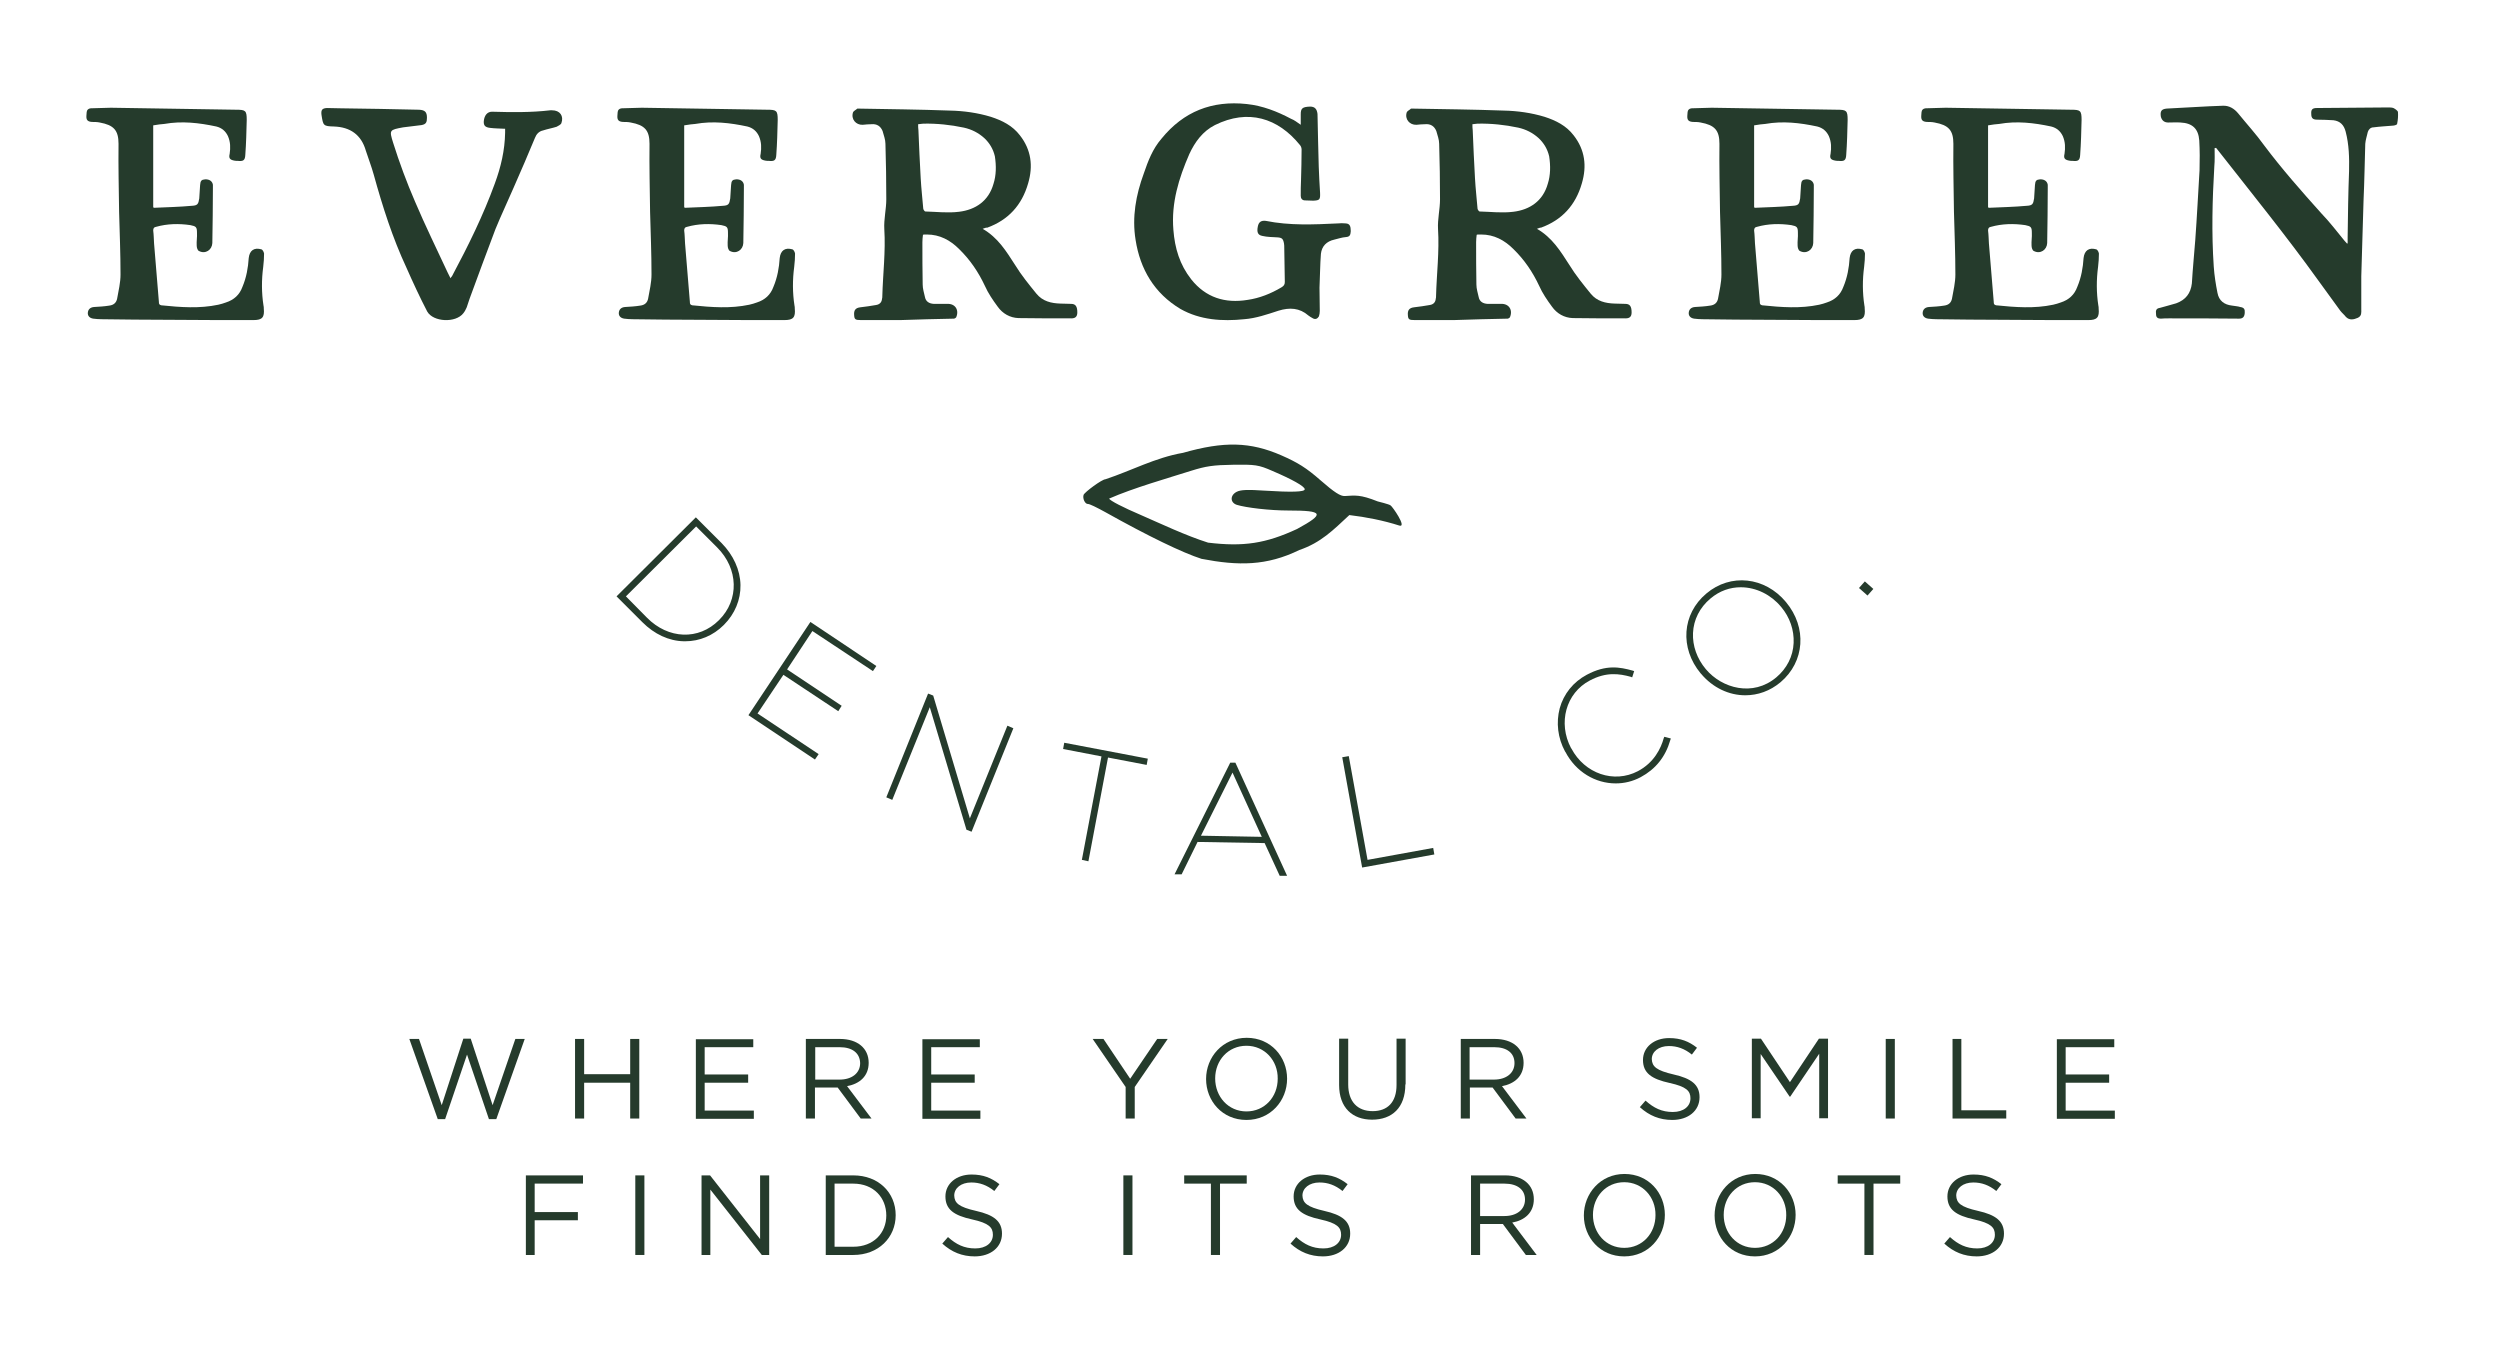 <?xml version="1.0" encoding="utf-8"?>
<!-- Generator: Adobe Illustrator 26.0.1, SVG Export Plug-In . SVG Version: 6.00 Build 0)  -->
<svg version="1.1" id="Layer_1" xmlns="http://www.w3.org/2000/svg" xmlns:xlink="http://www.w3.org/1999/xlink" x="0px" y="0px"
	 viewBox="0 0 879.5 480.4" style="enable-background:new 0 0 879.5 480.4;" xml:space="preserve">
<style type="text/css">
	.st0{fill:#253B2C;}
	.st1{fill:#4C683F;}
	.st2{fill:#181C0C;}
	.st3{fill:#7D9C72;}
	.st4{fill:#C2D9DF;}
	.st5{fill:#FFFFFF;}
</style>
<g>
	<path class="st0" d="M163,365.4h2.6l7.7,23.4l8-23.3h3.3l-10,28.2H172l-7.7-22.7l-7.7,22.7h-2.6l-10-28.2h3.4l8,23.3L163,365.4z"/>
	<path class="st0" d="M205.5,380.9v12.6h-3.2v-28h3.2v12.4h16.2v-12.4h3.2v28h-3.2v-12.6H205.5z"/>
	<path class="st0" d="M265,368.4h-17.1v9.6h15.3v2.9h-15.3v9.8h17.3v2.9h-20.4v-28H265V368.4z"/>
	<path class="st0" d="M302.8,393.5l-8.1-10.9h-8v10.9h-3.2v-28h12c6.2,0,10.1,3.3,10.1,8.4c0,4.7-3.2,7.4-7.6,8.2l8.6,11.4H302.8z
		 M295.4,368.4h-8.6v11.4h8.6c4.2,0,7.2-2.2,7.2-5.8C302.5,370.5,299.9,368.4,295.4,368.4z"/>
	<path class="st0" d="M344.7,368.4h-17.1v9.6h15.3v2.9h-15.3v9.8h17.3v2.9h-20.4v-28h20.2V368.4z"/>
	<path class="st0" d="M399.2,393.5H396v-11.1l-11.6-16.9h3.8l9.4,14l9.5-14h3.7l-11.6,16.9V393.5z"/>
	<path class="st0" d="M438.5,394c-8.5,0-14.2-6.7-14.2-14.4s5.8-14.5,14.3-14.5s14.2,6.7,14.2,14.4C452.8,387.2,447,394,438.5,394z
		 M438.5,367.9c-6.4,0-11,5.1-11,11.5c0,6.4,4.6,11.6,11,11.6c6.4,0,11-5.1,11-11.5C449.6,373.1,444.9,367.9,438.5,367.9z"/>
	<path class="st0" d="M494.4,381.5c0,8.2-4.7,12.4-11.7,12.4c-6.9,0-11.6-4.2-11.6-12.2v-16.3h3.2v16.1c0,6,3.2,9.4,8.6,9.4
		c5.2,0,8.4-3.1,8.4-9.2v-16.3h3.2V381.5z"/>
	<path class="st0" d="M533.2,393.5l-8.1-10.9h-8v10.9h-3.2v-28h12c6.2,0,10.1,3.3,10.1,8.4c0,4.7-3.2,7.4-7.6,8.2l8.6,11.4H533.2z
		 M525.7,368.4H517v11.4h8.6c4.2,0,7.2-2.2,7.2-5.8C532.8,370.5,530.2,368.4,525.7,368.4z"/>
	<path class="st0" d="M588.8,378c6.2,1.4,9.1,3.6,9.1,8c0,4.8-4,8-9.6,8c-4.4,0-8.1-1.5-11.4-4.5l2-2.3c2.9,2.6,5.7,4,9.6,4
		c3.8,0,6.2-2,6.2-4.8c0-2.6-1.4-4.1-7.3-5.4c-6.4-1.4-9.4-3.5-9.4-8.1c0-4.5,3.9-7.7,9.2-7.7c4.1,0,7,1.2,9.8,3.4l-1.8,2.4
		c-2.6-2.1-5.2-3-8.1-3c-3.6,0-6,2-6,4.6C581.2,375.2,582.7,376.6,588.8,378z"/>
	<path class="st0" d="M629.8,385.8h-0.2l-10.2-15v22.6h-3.1v-28h3.2l10.2,15.3l10.2-15.3h3.2v28H640v-22.7L629.8,385.8z"/>
	<path class="st0" d="M666.6,365.5v28h-3.2v-28H666.6z"/>
	<path class="st0" d="M686.8,365.5h3.2v25.1h15.8v2.9h-18.9V365.5z"/>
	<path class="st0" d="M743.8,368.4h-17.1v9.6H742v2.9h-15.3v9.8H744v2.9h-20.4v-28h20.2V368.4z"/>
	<path class="st0" d="M205.1,416.4h-17v10h15.2v2.9h-15.2v12.2H185v-28h20.1V416.4z"/>
	<path class="st0" d="M226.7,413.5v28h-3.2v-28H226.7z"/>
	<path class="st0" d="M267.5,413.5h3.1v28H268l-18.1-23v23h-3.1v-28h3l17.6,22.4V413.5z"/>
	<path class="st0" d="M300.2,441.5h-9.7v-28h9.7c8.8,0,14.9,6,14.9,14C315.1,435.4,309,441.5,300.2,441.5z M300.2,416.4h-6.6v22.2
		h6.6c7.1,0,11.6-4.8,11.6-11C311.8,421.3,307.3,416.4,300.2,416.4z"/>
	<path class="st0" d="M343.4,426c6.2,1.4,9.1,3.6,9.1,8c0,4.8-4,8-9.6,8c-4.4,0-8.1-1.5-11.4-4.5l2-2.3c2.9,2.6,5.7,4,9.6,4
		c3.8,0,6.2-2,6.2-4.8c0-2.6-1.4-4.1-7.3-5.4c-6.4-1.4-9.4-3.5-9.4-8.1c0-4.5,3.9-7.7,9.2-7.7c4.1,0,7,1.2,9.8,3.4l-1.8,2.4
		c-2.6-2.1-5.2-3-8.1-3c-3.6,0-6,2-6,4.6C335.8,423.2,337.2,424.6,343.4,426z"/>
	<path class="st0" d="M398.4,413.5v28h-3.2v-28H398.4z"/>
	<path class="st0" d="M429.2,441.5H426v-25.1h-9.4v-2.9h22v2.9h-9.4V441.5z"/>
	<path class="st0" d="M465.9,426c6.2,1.4,9.1,3.6,9.1,8c0,4.8-4,8-9.6,8c-4.4,0-8.1-1.5-11.4-4.5l2-2.3c2.9,2.6,5.7,4,9.6,4
		c3.8,0,6.2-2,6.2-4.8c0-2.6-1.4-4.1-7.3-5.4c-6.4-1.4-9.4-3.5-9.4-8.1c0-4.5,3.9-7.7,9.2-7.7c4.1,0,7,1.2,9.8,3.4l-1.8,2.4
		c-2.6-2.1-5.2-3-8.1-3c-3.6,0-6,2-6,4.6C458.3,423.2,459.8,424.6,465.9,426z"/>
	<path class="st0" d="M536.8,441.5l-8.1-10.9h-8v10.9h-3.2v-28h12c6.2,0,10.1,3.3,10.1,8.4c0,4.7-3.2,7.4-7.6,8.2l8.6,11.4H536.8z
		 M529.3,416.4h-8.6v11.4h8.6c4.2,0,7.2-2.2,7.2-5.8C536.5,418.5,533.8,416.4,529.3,416.4z"/>
	<path class="st0" d="M571.4,442c-8.5,0-14.2-6.7-14.2-14.4S563,413,571.5,413s14.2,6.7,14.2,14.4C585.7,435.2,579.9,442,571.4,442z
		 M571.4,415.9c-6.4,0-11,5.1-11,11.5c0,6.4,4.6,11.6,11,11.6c6.4,0,11-5.1,11-11.5C582.5,421.1,577.8,415.9,571.4,415.9z"/>
	<path class="st0" d="M617.4,442c-8.5,0-14.2-6.7-14.2-14.4S609,413,617.5,413s14.2,6.7,14.2,14.4C631.7,435.2,625.9,442,617.4,442z
		 M617.4,415.9c-6.4,0-11,5.1-11,11.5c0,6.4,4.6,11.6,11,11.6c6.4,0,11-5.1,11-11.5C628.5,421.1,623.8,415.9,617.4,415.9z"/>
	<path class="st0" d="M659.1,441.5h-3.2v-25.1h-9.4v-2.9h22v2.9h-9.4V441.5z"/>
	<path class="st0" d="M695.9,426c6.2,1.4,9.1,3.6,9.1,8c0,4.8-4,8-9.6,8c-4.4,0-8.1-1.5-11.4-4.5l2-2.3c2.9,2.6,5.7,4,9.6,4
		c3.8,0,6.2-2,6.2-4.8c0-2.6-1.4-4.1-7.3-5.4c-6.4-1.4-9.4-3.5-9.4-8.1c0-4.5,3.9-7.7,9.2-7.7c4.1,0,7,1.2,9.8,3.4l-1.8,2.4
		c-2.6-2.1-5.2-3-8.1-3c-3.6,0-6,2-6,4.6C688.3,423.2,689.7,424.6,695.9,426z"/>
</g>
<g>
	<path class="st0" d="M244.8,182l-27.9,27.8l9.1,9.1c4.2,4.2,9.3,6.6,14.6,6.7c0.2,0,0.3,0,0.5,0c5,0,9.8-2,13.5-5.7l0.1-0.1
		c3.8-3.8,5.9-8.8,5.8-14c-0.1-5.3-2.5-10.5-6.6-14.7L244.8,182z M244.9,185.2l7.4,7.4c7.5,7.5,7.8,18.4,0.7,25.5l-0.1,0.1
		c-7.1,7.1-17.8,6.7-25.3-0.9l-7.4-7.5L244.9,185.2z"/>
	<polygon class="st0" points="263.3,251.6 286.7,267.2 288,265.3 266.5,251 275.6,237.4 294.9,250.2 296.1,248.3 276.9,235.5 
		285.8,222 307.1,236.1 308.3,234.3 285.1,218.8 	"/>
	<polygon class="st0" points="341.2,287.9 328.3,244.7 326.5,244 311.8,280.5 313.9,281.4 327.1,248.8 340,291.9 341.8,292.6 
		356.5,256.2 354.4,255.3 	"/>
	<polygon class="st0" points="374,263.5 387.5,266.1 380.6,302.5 382.9,303 389.8,266.5 403.4,269.1 403.8,266.9 374.4,261.3 	"/>
	<path class="st0" d="M434.6,268.3l-1.8,0l-19.6,39.3l2.5,0l5.6-11.4l23.6,0.4l5.3,11.5l2.6,0l-18.1-39.6L434.6,268.3z M422.5,294
		l11.1-22.2l10.3,22.6L422.5,294z"/>
	<polygon class="st0" points="481.1,302.5 474.5,266 472.2,266.4 479.2,305.2 504.6,300.6 504.2,298.3 	"/>
	<path class="st0" d="M585.3,259.7c-1,3.6-3.4,8.6-9.1,11.6c-8.4,4.4-18.7,0.9-23.4-8l-0.1-0.1c-4.7-8.9-1.8-19.4,6.6-23.8
		c5.8-3.1,10.4-2.4,14.4-1.3l0.5,0.2l0.7-2.2l-0.6-0.2c-4.4-1.2-9.2-2.2-16.1,1.5c-4.7,2.5-8.1,6.7-9.5,11.8
		c-1.3,5-0.7,10.4,1.9,15.2l0.1,0.1v0c3.7,7.1,10.6,11.1,17.7,11.1c3,0,6-0.7,8.8-2.2c5.2-2.8,8.7-7.1,10.4-13l0.2-0.6l-2.3-0.6
		L585.3,259.7z"/>
	<path class="st0" d="M628.3,211.8c-7.4-8.9-19.5-10.2-28-3c-8.6,7.2-9.4,19.2-2,28.1l0.1,0.1c4.2,5,9.9,7.6,15.6,7.6
		c4.4,0,8.7-1.5,12.4-4.6C634.9,232.8,635.8,220.8,628.3,211.8L628.3,211.8z M600.1,235.4L600.1,235.4c-3.1-3.7-4.7-8.2-4.5-12.7
		c0.2-4.7,2.4-9,6.1-12.1c3.3-2.8,7-4,10.7-4c5.5,0,10.7,2.7,14.1,6.8l0.1,0.1c3.1,3.7,4.6,8.2,4.4,12.7c-0.2,4.7-2.4,9-6.1,12.1
		C616.7,245.2,605.8,242.2,600.1,235.4z"/>
	
		<rect x="654.8" y="205.1" transform="matrix(0.663 -0.749 0.749 0.663 66.239 561.323)" class="st0" width="3.1" height="4"/>
</g>
<g>
	<path class="st0" d="M53.9,44.1v28.8c0.1,0.1,0.2,0.2,0.3,0.2c4.4-0.2,8.9-0.3,13.3-0.7c2-0.1,2.3-0.6,2.6-2.6l0.3-4.7
		c0.1-1.5,0.5-1.9,1.7-2c1.5-0.1,2.6,0.6,2.8,1.9v1.4c0,6.4-0.1,12.7-0.2,19.1c-0.1,2.4-2.4,4-4.7,2.8c-0.5-0.2-0.8-1.2-0.8-1.9
		c-0.1-1.5,0.2-3,0.1-4.5c0-2-0.3-2.3-2.3-2.7c-4.1-0.6-8.2-0.5-12.1,0.6c-0.7,0.1-1,0.5-1,1.3c0.2,1.5,0.2,3,0.3,4.5l1.7,20.6
		c0,0.7,0.1,1,0.8,1.2c6.8,0.7,13.5,1.2,20.1-0.2c0.9-0.2,1.9-0.5,2.7-0.8c2.8-0.9,4.8-2.7,5.8-5.5c1.4-3.3,2-6.8,2.2-10.1
		c0.3-2.7,1.9-3.8,4.4-3.1c0.5,0.1,0.9,0.9,1,1.5c0,1.5-0.1,3.1-0.3,4.7c-0.6,4.5-0.6,9.1,0.1,13.6c0.1,0.3,0.1,0.7,0.1,1
		c0.3,3.1-0.5,4.1-3.6,4.1c-10,0-20.1,0-30.2-0.1c-7.8,0-15.6-0.1-23.3-0.2c-1,0-2-0.1-2.9-0.2c-1.3-0.2-2-1-1.9-2.1
		c0.1-1.2,0.9-1.9,2.2-2c1.7-0.1,3.6-0.2,5.4-0.5c1.5-0.2,2.4-1,2.7-2.4c0.5-2.8,1.2-5.7,1.2-8.5c0-7.3-0.3-14.7-0.5-22.1
		c-0.1-7.9-0.3-16-0.2-23.9c0-4.8-1.7-6.6-6.6-7.5c-0.9-0.2-1.9-0.2-2.7-0.2c-1.6-0.1-2.1-0.7-2-2.2c0-0.5,0.1-0.9,0.1-1.3
		c0.1-0.8,0.6-1.2,1.4-1.3c2.3,0,4.8-0.2,7.1-0.2l44.1,0.7c3.3,0,3.7,0.3,3.7,3.6c-0.1,4.1-0.2,8.3-0.5,12.3
		c-0.1,1.9-0.7,2.3-2.6,2.1c-0.5,0-0.8,0-1.3-0.1c-1.5-0.3-2-0.8-1.6-2.4c0.3-2.1,0.3-4.1-0.6-6.2c-0.8-1.7-2.1-2.9-4.1-3.4
		c-6.1-1.3-12.1-2-18.3-0.9C56.8,43.7,55.4,43.8,53.9,44.1z"/>
	<path class="st0" d="M177.6,45.3c-1.9-0.1-3.5-0.1-5.1-0.3c-1.9-0.2-2.4-0.9-2.3-2.4c0.2-2.1,1.3-3.3,2.9-3.3
		c6.9,0.2,13.7,0.3,20.5-0.5h0.6c2.8,0,4.2,2,3.3,4.5c-0.2,0.6-1.2,1-1.7,1.3c-1.6,0.5-3.3,0.8-4.8,1.3c-1.4,0.3-2.3,1.3-2.8,2.6
		c-2.4,5.8-4.9,11.6-7.5,17.5c-2.1,4.9-4.4,9.7-6.4,14.6c-3.1,8.2-6.1,16.3-9.1,24.5l-1,3c-0.3,0.7-0.7,1.5-1.2,2.1
		c-2.7,3.5-10.6,3.1-12.7-0.6c-2.6-5-5-10.2-7.3-15.4c-4.9-10.5-8.4-21.5-11.5-32.7c-0.8-2.9-1.9-5.7-2.8-8.5
		c-1.6-5.6-5.5-8.3-11.2-8.5c-3.8-0.1-3.8-0.3-4.4-4.1c-0.2-1.7,0.2-2.3,1.9-2.4c1.6,0,3.3,0.1,4.9,0.1c9.2,0.1,18.4,0.3,27.5,0.5
		c2.1,0.1,2.8,0.8,2.8,2.8c0,1.6-0.3,2.3-1.9,2.6c-2.2,0.3-4.3,0.5-6.5,0.8c-4.8,0.9-4.9,0.9-3.5,5.4c2.2,7,4.8,14,7.7,20.7
		c3.6,8.5,7.7,16.8,11.5,25l1,2c0.2-0.5,0.5-0.6,0.6-0.9c5.6-10.5,10.9-21.2,15-32.5c2.1-5.7,3.5-11.6,3.6-17.8V45.3z"/>
	<path class="st0" d="M240.7,44.1v28.8c0.1,0.1,0.2,0.2,0.3,0.2c4.4-0.2,8.9-0.3,13.3-0.7c2-0.1,2.3-0.6,2.6-2.6l0.3-4.7
		c0.1-1.5,0.5-1.9,1.7-2c1.5-0.1,2.6,0.6,2.8,1.9v1.4c0,6.4-0.1,12.7-0.2,19.1c-0.1,2.4-2.4,4-4.7,2.8c-0.5-0.2-0.8-1.2-0.8-1.9
		c-0.1-1.5,0.2-3,0.1-4.5c0-2-0.3-2.3-2.3-2.7c-4.1-0.6-8.2-0.5-12.1,0.6c-0.7,0.1-1,0.5-1,1.3c0.2,1.5,0.2,3,0.3,4.5l1.7,20.6
		c0,0.7,0.1,1,0.8,1.2c6.8,0.7,13.5,1.2,20.1-0.2c0.9-0.2,1.9-0.5,2.7-0.8c2.8-0.9,4.8-2.7,5.8-5.5c1.4-3.3,2-6.8,2.2-10.1
		c0.3-2.7,1.9-3.8,4.4-3.1c0.5,0.1,0.9,0.9,1,1.5c0,1.5-0.1,3.1-0.3,4.7c-0.6,4.5-0.6,9.1,0.1,13.6c0.1,0.3,0.1,0.7,0.1,1
		c0.3,3.1-0.5,4.1-3.6,4.1c-10,0-20.1,0-30.2-0.1c-7.8,0-15.6-0.1-23.3-0.2c-1,0-2-0.1-2.9-0.2c-1.3-0.2-2-1-1.9-2.1
		c0.1-1.2,0.9-1.9,2.2-2c1.7-0.1,3.6-0.2,5.4-0.5c1.5-0.2,2.4-1,2.7-2.4c0.5-2.8,1.2-5.7,1.2-8.5c0-7.3-0.3-14.7-0.5-22.1
		c-0.1-7.9-0.3-16-0.2-23.9c0-4.8-1.7-6.6-6.6-7.5c-0.9-0.2-1.9-0.2-2.7-0.2c-1.6-0.1-2.1-0.7-2-2.2c0-0.5,0.1-0.9,0.1-1.3
		c0.1-0.8,0.6-1.2,1.4-1.3c2.3,0,4.8-0.2,7.1-0.2l44.1,0.7c3.3,0,3.7,0.3,3.7,3.6c-0.1,4.1-0.2,8.3-0.5,12.3
		c-0.1,1.9-0.7,2.3-2.6,2.1c-0.5,0-0.8,0-1.3-0.1c-1.5-0.3-2-0.8-1.6-2.4c0.3-2.1,0.3-4.1-0.6-6.2c-0.8-1.7-2.1-2.9-4.1-3.4
		c-6.1-1.3-12.1-2-18.3-0.9C243.6,43.7,242.3,43.8,240.7,44.1z"/>
	<path class="st0" d="M345.7,80.5c5.4,3.1,8.3,7.9,11.4,12.7c2.2,3.6,4.9,6.9,7.5,10.1c2.2,2.7,5.2,3.4,8.5,3.5
		c1.3,0.1,2.6,0,3.7,0.1c1.6,0,2.2,0.9,2.2,3c0,1.4-0.6,2.1-2.1,2.1c-6.2,0-12.5,0-18.6-0.1c-3-0.1-5.6-1.6-7.3-4
		c-1.7-2.3-3.4-4.8-4.5-7.3c-2.3-4.9-5.2-9.2-9.1-13c-3.1-3.1-6.8-5.1-11.3-5.1h-0.9c-0.1,0-0.2,0-0.5,0.1c-0.1,0.8-0.2,1.7-0.2,2.6
		c0,5,0,9.9,0.1,14.9c0,1.5,0.5,3,0.8,4.4c0.3,1.6,1.5,2.3,3.1,2.4h4.8c2.7-0.1,4.2,2.1,3.1,4.7c-0.1,0.2-0.6,0.5-0.8,0.5
		c-6.3,0.1-12.5,0.3-18.8,0.5h-13.9c-1.9,0-2.3-0.2-2.4-1.6c-0.2-1.9,0.5-2.7,2.2-2.9c1.9-0.2,3.7-0.5,5.5-0.8c1.3-0.2,2-1,2.1-2.2
		c0.1-0.3,0.1-0.6,0.1-0.9c0.2-7.8,1.2-15.7,0.7-23.6c-0.2-3.5,0.7-7,0.7-10.5c0-6.4-0.1-12.9-0.3-19.5c0-1.5-0.6-3-1-4.5
		c-0.7-1.7-2-2.6-4-2.4c-0.9,0-2,0.1-3,0.2c-2.4,0.1-4.2-2-3.4-4.4c0.2-0.5,1-0.8,1.5-1.3h0.3c10.7,0.2,21.5,0.3,32.3,0.7
		c4.9,0.1,9.8,0.8,14.4,2.2c4,1.3,7.6,3.1,10.2,6.5c4,5.1,4.7,10.8,2.9,16.9c-2.2,7.7-7,12.9-14.4,15.6
		C346.8,80,346.4,80.3,345.7,80.5z M323,43.7c0,0.8,0,1.4,0.1,2.1c0.2,5.6,0.5,11.3,0.8,16.9c0.2,3.6,0.6,7.1,0.9,10.7
		c0,0.3,0.5,1,0.7,1c4,0.1,7.9,0.6,11.9,0.1c5.8-0.7,10.4-3.8,12.1-9.8c1-3.1,1-6.4,0.5-9.7c-0.6-2.6-1.9-4.7-3.7-6.4
		c-2.1-1.9-4.5-3.1-7.2-3.7c-4.7-1-9.5-1.5-14.3-1.4C324.1,43.6,323.7,43.6,323,43.7z"/>
	<path class="st0" d="M457.6,43.9v-3.7c0-2.1,0.6-2.6,3.3-2.7c1.6,0,2.4,0.8,2.6,2.6c0.1,3.1,0.1,6.3,0.2,9.4
		c0.1,6.2,0.3,12.2,0.7,18.3c0.1,2.4-0.1,2.7-2.4,2.8c-1,0-2-0.1-2.9-0.1c-1,0-1.5-0.7-1.5-1.6c0-1.9,0-3.7,0.1-5.5
		c0.1-3.6,0.2-7.2,0.2-10.8c0-0.5-0.2-1.2-0.6-1.6c-7.7-9.5-18.2-12.8-29.9-7c-4.3,2.2-7,5.9-9,10.2c-3.7,8.5-6.4,17.2-5.6,26.7
		c0.5,6.4,2.2,12.2,6.3,17.4c5.1,6.4,11.9,8.5,19.8,7.2c4.2-0.6,8.2-2.2,11.9-4.4c0.8-0.5,1.2-0.9,1.2-1.9
		c-0.1-4.1-0.1-8.3-0.2-12.3c0-0.3,0-0.8-0.1-1.3c-0.3-1.6-0.7-2-2.4-2.1c-1.7-0.1-3.5-0.1-5.2-0.5c-1.6-0.3-2-1.3-1.6-3.3
		c0.3-1.6,1.2-2.2,2.8-2c8.4,1.7,16.9,1.3,25.3,0.9c0.9-0.1,2-0.1,2.9,0c1.3,0.1,1.7,0.9,1.7,2.7c-0.1,1.2-0.2,2-1.7,2.1
		c-1.4,0.1-2.8,0.6-4.1,0.9c-2.7,0.6-4.4,2.3-4.7,5c-0.3,3.8-0.3,7.9-0.5,11.9c0,2.7,0.1,5.4,0.1,8.2c0,0.6-0.1,1.3-0.3,1.9
		c-0.5,0.8-1.2,1.2-2.1,0.7c-0.6-0.3-1.2-0.7-1.6-1c-3.1-2.7-6.6-2.9-10.5-1.7c-4,1.3-8,2.7-12.1,3c-7.7,0.8-15.5,0.3-22.4-3.6
		c-9.2-5.5-14.2-14-15.8-24.3c-1.3-8,0.1-15.8,2.9-23.4c1.5-4.4,3.1-8.6,6.2-12.2c7.8-9.6,17.8-13.5,30-12.2
		c5.6,0.6,10.7,2.6,15.6,5.2C455.3,42.2,456.3,43,457.6,43.9z"/>
	<path class="st0" d="M540.7,80.5c5.4,3.1,8.3,7.9,11.4,12.7c2.2,3.6,4.9,6.9,7.5,10.1c2.2,2.7,5.2,3.4,8.5,3.5
		c1.3,0.1,2.6,0,3.7,0.1c1.6,0,2.2,0.9,2.2,3c0,1.4-0.6,2.1-2.1,2.1c-6.2,0-12.5,0-18.6-0.1c-3-0.1-5.6-1.6-7.3-4
		c-1.7-2.3-3.4-4.8-4.5-7.3c-2.3-4.9-5.2-9.2-9.1-13c-3.1-3.1-6.8-5.1-11.3-5.1H520c-0.1,0-0.2,0-0.5,0.1c-0.1,0.8-0.2,1.7-0.2,2.6
		c0,5,0,9.9,0.1,14.9c0,1.5,0.5,3,0.8,4.4c0.3,1.6,1.5,2.3,3.1,2.4h4.8c2.7-0.1,4.2,2.1,3.1,4.7c-0.1,0.2-0.6,0.5-0.8,0.5
		c-6.3,0.1-12.5,0.3-18.8,0.5h-13.9c-1.9,0-2.3-0.2-2.4-1.6c-0.2-1.9,0.5-2.7,2.2-2.9c1.9-0.2,3.7-0.5,5.5-0.8c1.3-0.2,2-1,2.1-2.2
		c0.1-0.3,0.1-0.6,0.1-0.9c0.2-7.8,1.2-15.7,0.7-23.6c-0.2-3.5,0.7-7,0.7-10.5c0-6.4-0.1-12.9-0.3-19.5c0-1.5-0.6-3-1-4.5
		c-0.7-1.7-2-2.6-4-2.4c-0.9,0-2,0.1-3,0.2c-2.4,0.1-4.2-2-3.4-4.4c0.2-0.5,1-0.8,1.5-1.3h0.3c10.7,0.2,21.5,0.3,32.3,0.7
		c4.9,0.1,9.8,0.8,14.4,2.2c4,1.3,7.6,3.1,10.2,6.5c4,5.1,4.7,10.8,2.9,16.9c-2.2,7.7-7,12.9-14.4,15.6
		C541.8,80,541.4,80.3,540.7,80.5z M518,43.7c0,0.8,0,1.4,0.1,2.1c0.2,5.6,0.5,11.3,0.8,16.9c0.2,3.6,0.6,7.1,0.9,10.7
		c0,0.3,0.5,1,0.7,1c4,0.1,7.9,0.6,11.9,0.1c5.8-0.7,10.4-3.8,12.1-9.8c1-3.1,1-6.4,0.5-9.7c-0.6-2.6-1.9-4.7-3.7-6.4
		c-2.1-1.9-4.5-3.1-7.2-3.7c-4.7-1-9.5-1.5-14.3-1.4C519.1,43.6,518.6,43.6,518,43.7z"/>
	<path class="st0" d="M617.1,44.1v28.8c0.1,0.1,0.2,0.2,0.3,0.2c4.4-0.2,8.9-0.3,13.3-0.7c2-0.1,2.3-0.6,2.6-2.6l0.3-4.7
		c0.1-1.5,0.5-1.9,1.7-2c1.5-0.1,2.6,0.6,2.8,1.9v1.4c0,6.4-0.1,12.7-0.2,19.1c-0.1,2.4-2.4,4-4.7,2.8c-0.5-0.2-0.8-1.2-0.8-1.9
		c-0.1-1.5,0.2-3,0.1-4.5c0-2-0.3-2.3-2.3-2.7c-4.1-0.6-8.2-0.5-12.1,0.6c-0.7,0.1-1,0.5-1,1.3c0.2,1.5,0.2,3,0.3,4.5l1.7,20.6
		c0,0.7,0.1,1,0.8,1.2c6.8,0.7,13.5,1.2,20.1-0.2c0.9-0.2,1.9-0.5,2.7-0.8c2.8-0.9,4.8-2.7,5.8-5.5c1.4-3.3,2-6.8,2.2-10.1
		c0.3-2.7,1.9-3.8,4.4-3.1c0.5,0.1,0.9,0.9,1,1.5c0,1.5-0.1,3.1-0.3,4.7c-0.6,4.5-0.6,9.1,0.1,13.6c0.1,0.3,0.1,0.7,0.1,1
		c0.3,3.1-0.5,4.1-3.6,4.1c-10,0-20.1,0-30.2-0.1c-7.8,0-15.6-0.1-23.3-0.2c-1,0-2-0.1-2.9-0.2c-1.3-0.2-2-1-1.9-2.1
		c0.1-1.2,0.9-1.9,2.2-2c1.7-0.1,3.6-0.2,5.4-0.5c1.5-0.2,2.4-1,2.7-2.4c0.5-2.8,1.2-5.7,1.2-8.5c0-7.3-0.3-14.7-0.5-22.1
		c-0.1-7.9-0.3-16-0.2-23.9c0-4.8-1.7-6.6-6.6-7.5c-0.9-0.2-1.9-0.2-2.7-0.2c-1.6-0.1-2.1-0.7-2-2.2c0-0.5,0.1-0.9,0.1-1.3
		c0.1-0.8,0.6-1.2,1.4-1.3c2.3,0,4.8-0.2,7.1-0.2l44.1,0.7c3.3,0,3.7,0.3,3.7,3.6c-0.1,4.1-0.2,8.3-0.5,12.3
		c-0.1,1.9-0.7,2.3-2.6,2.1c-0.5,0-0.8,0-1.3-0.1c-1.5-0.3-2-0.8-1.6-2.4c0.3-2.1,0.3-4.1-0.6-6.2c-0.8-1.7-2.1-2.9-4.1-3.4
		c-6.1-1.3-12.1-2-18.3-0.9C620,43.7,618.6,43.8,617.1,44.1z"/>
	<path class="st0" d="M699.4,44.1v28.8c0.1,0.1,0.2,0.2,0.3,0.2c4.4-0.2,8.9-0.3,13.3-0.7c2-0.1,2.3-0.6,2.6-2.6l0.3-4.7
		c0.1-1.5,0.5-1.9,1.7-2c1.5-0.1,2.6,0.6,2.8,1.9v1.4c0,6.4-0.1,12.7-0.2,19.1c-0.1,2.4-2.4,4-4.7,2.8c-0.5-0.2-0.8-1.2-0.8-1.9
		c-0.1-1.5,0.2-3,0.1-4.5c0-2-0.3-2.3-2.3-2.7c-4.1-0.6-8.2-0.5-12.1,0.6c-0.7,0.1-1,0.5-1,1.3c0.2,1.5,0.2,3,0.3,4.5l1.7,20.6
		c0,0.7,0.1,1,0.8,1.2c6.8,0.7,13.5,1.2,20.1-0.2c0.9-0.2,1.9-0.5,2.7-0.8c2.8-0.9,4.8-2.7,5.8-5.5c1.4-3.3,2-6.8,2.2-10.1
		c0.3-2.7,1.9-3.8,4.4-3.1c0.5,0.1,0.9,0.9,1,1.5c0,1.5-0.1,3.1-0.3,4.7c-0.6,4.5-0.6,9.1,0.1,13.6c0.1,0.3,0.1,0.7,0.1,1
		c0.3,3.1-0.5,4.1-3.6,4.1c-10,0-20.1,0-30.2-0.1c-7.8,0-15.6-0.1-23.3-0.2c-1,0-2-0.1-2.9-0.2c-1.3-0.2-2-1-1.9-2.1
		c0.1-1.2,0.9-1.9,2.2-2c1.7-0.1,3.6-0.2,5.4-0.5c1.5-0.2,2.4-1,2.7-2.4c0.5-2.8,1.2-5.7,1.2-8.5c0-7.3-0.3-14.7-0.5-22.1
		c-0.1-7.9-0.3-16-0.2-23.9c0-4.8-1.7-6.6-6.6-7.5c-0.9-0.2-1.9-0.2-2.7-0.2c-1.6-0.1-2.1-0.7-2-2.2c0-0.5,0.1-0.9,0.1-1.3
		c0.1-0.8,0.6-1.2,1.4-1.3c2.3,0,4.8-0.2,7.1-0.2l44.1,0.7c3.3,0,3.7,0.3,3.7,3.6c-0.1,4.1-0.2,8.3-0.5,12.3
		c-0.1,1.9-0.7,2.3-2.6,2.1c-0.5,0-0.8,0-1.3-0.1c-1.5-0.3-2-0.8-1.6-2.4c0.3-2.1,0.3-4.1-0.6-6.2c-0.8-1.7-2.1-2.9-4.1-3.4
		c-6.1-1.3-12.1-2-18.3-0.9C702.3,43.7,700.9,43.8,699.4,44.1z"/>
	<path class="st0" d="M825.9,85.6v-2.1c0.1-7.8,0.2-15.5,0.5-23.3c0.1-4.7,0-9.3-1.2-13.9c-0.6-2.3-1.9-3.7-4.3-4
		c-1.9-0.1-3.8-0.2-5.7-0.2c-1.5,0-2.1-0.5-2.1-2c-0.1-1.5,0.3-2.1,2-2.1c8.4-0.1,16.8-0.1,25-0.2c0.7,0,1.3,0,1.9,0.2
		c0.6,0.3,1.5,0.9,1.6,1.4c0.1,1.4,0,2.8-0.3,4.2c0,0.3-1,0.6-1.5,0.6c-2.3,0.2-4.5,0.3-6.8,0.6c-1,0-1.7,0.7-2,1.6
		c-0.3,1.4-0.8,2.8-0.9,4.2c-0.2,6.5-0.3,13.2-0.6,19.8c-0.2,8.9-0.6,17.8-0.8,26.8v11.6c0,1.2,0.2,2.3-1.2,3
		c-1.4,0.6-2.9,1-4.2-0.3c-0.6-0.8-1.4-1.4-2-2.2l-7.7-10.6c-11.2-15.6-23.3-30.5-35.2-45.7l-0.8-1c-0.2,0.1-0.3,0.1-0.5,0.1
		c0,2.2,0.1,4.3-0.1,6.4c-0.7,11.8-1,23.5-0.2,35.3c0.2,3,0.7,6.2,1.3,9.2c0.5,2.8,2.4,4.2,5.1,4.5c1,0.2,2,0.2,2.9,0.5
		c1.4,0.2,1.7,0.8,1.6,2.1c-0.1,1.4-0.7,2-2,2c-8.3-0.1-16.5-0.1-24.7-0.1c-0.9,0-1.9,0-2.8,0.1c-0.9,0-1.7-0.3-1.7-1.5
		c-0.2-1.5,0.1-2.1,1.4-2.3c2-0.6,3.8-1,5.7-1.6c3.3-1.2,5.1-3.5,5.5-7c0.3-5.1,0.8-10.1,1.2-15.3c0.6-8.2,1-16.3,1.5-24.5
		c0.1-3.5,0.1-7-0.1-10.5c-0.3-4.1-2.4-6.1-6.6-6.3c-1.4-0.1-2.9,0-4.3,0c-1.3,0-2.2-0.6-2.6-2c-0.3-1.9,0.1-2.7,2-2.9
		c6.6-0.3,13.3-0.8,19.8-1c2.2-0.1,4,1,5.4,2.7c3,3.7,6.3,7.3,9.1,11.2c6.3,8.4,13.2,16.2,20.1,23.9c2.9,3,5.5,6.4,8.2,9.7l0.9,1
		C825.8,85.7,825.8,85.6,825.9,85.6z"/>
</g>
<path class="st0" d="M492.3,184.9c-5.6-1.8-11.7-3-17.6-3.7c-5.7,5.3-10,9.7-17.6,12.3c-11.5,5.6-21.4,5.6-34.4,3.1
	c-6.6-2.1-18.8-8-33.8-16.4c-2.9-1.6-5.7-3-6.2-2.9c-1,0-1.9-1.9-1.5-3.2c0.4-1,6.5-5.5,7.7-5.5c9.1-3,17.5-7.6,27.3-9.3
	c14.4-4.1,23.6-3.9,34.6,0.9c5.7,2.5,8.8,4.4,13.8,8.8c4.8,4.2,7,5.6,8.5,5.5c3.7-0.2,5.3-0.6,11.6,1.9c0,0,4.1,1,4.5,1.4
	C489.8,178.1,495.1,185.7,492.3,184.9z M401.4,181.2L401.4,181.2c6.9,3,15.7,7.2,23.6,9.7c12.5,1.5,20.3,0.3,31.3-4.8
	c9.9-5.4,9.4-6.5-3-6.5c-6.6,0-15-1-18.2-2c-2.4-0.8-2.4-3.4,0-4.6c1.4-0.7,3.8-0.8,9.7-0.4c9.5,0.6,14.3,0.5,14.2-0.5
	c0-1-4.5-3.5-11.3-6.4c-5-2.2-6.1-2.3-13.9-2.2c-7,0.1-9.6,0.5-14.7,2.1c-8.2,2.6-20.5,6.1-28.9,9.8
	C390.4,176.1,395.3,178.6,401.4,181.2L401.4,181.2z"/>
</svg>

